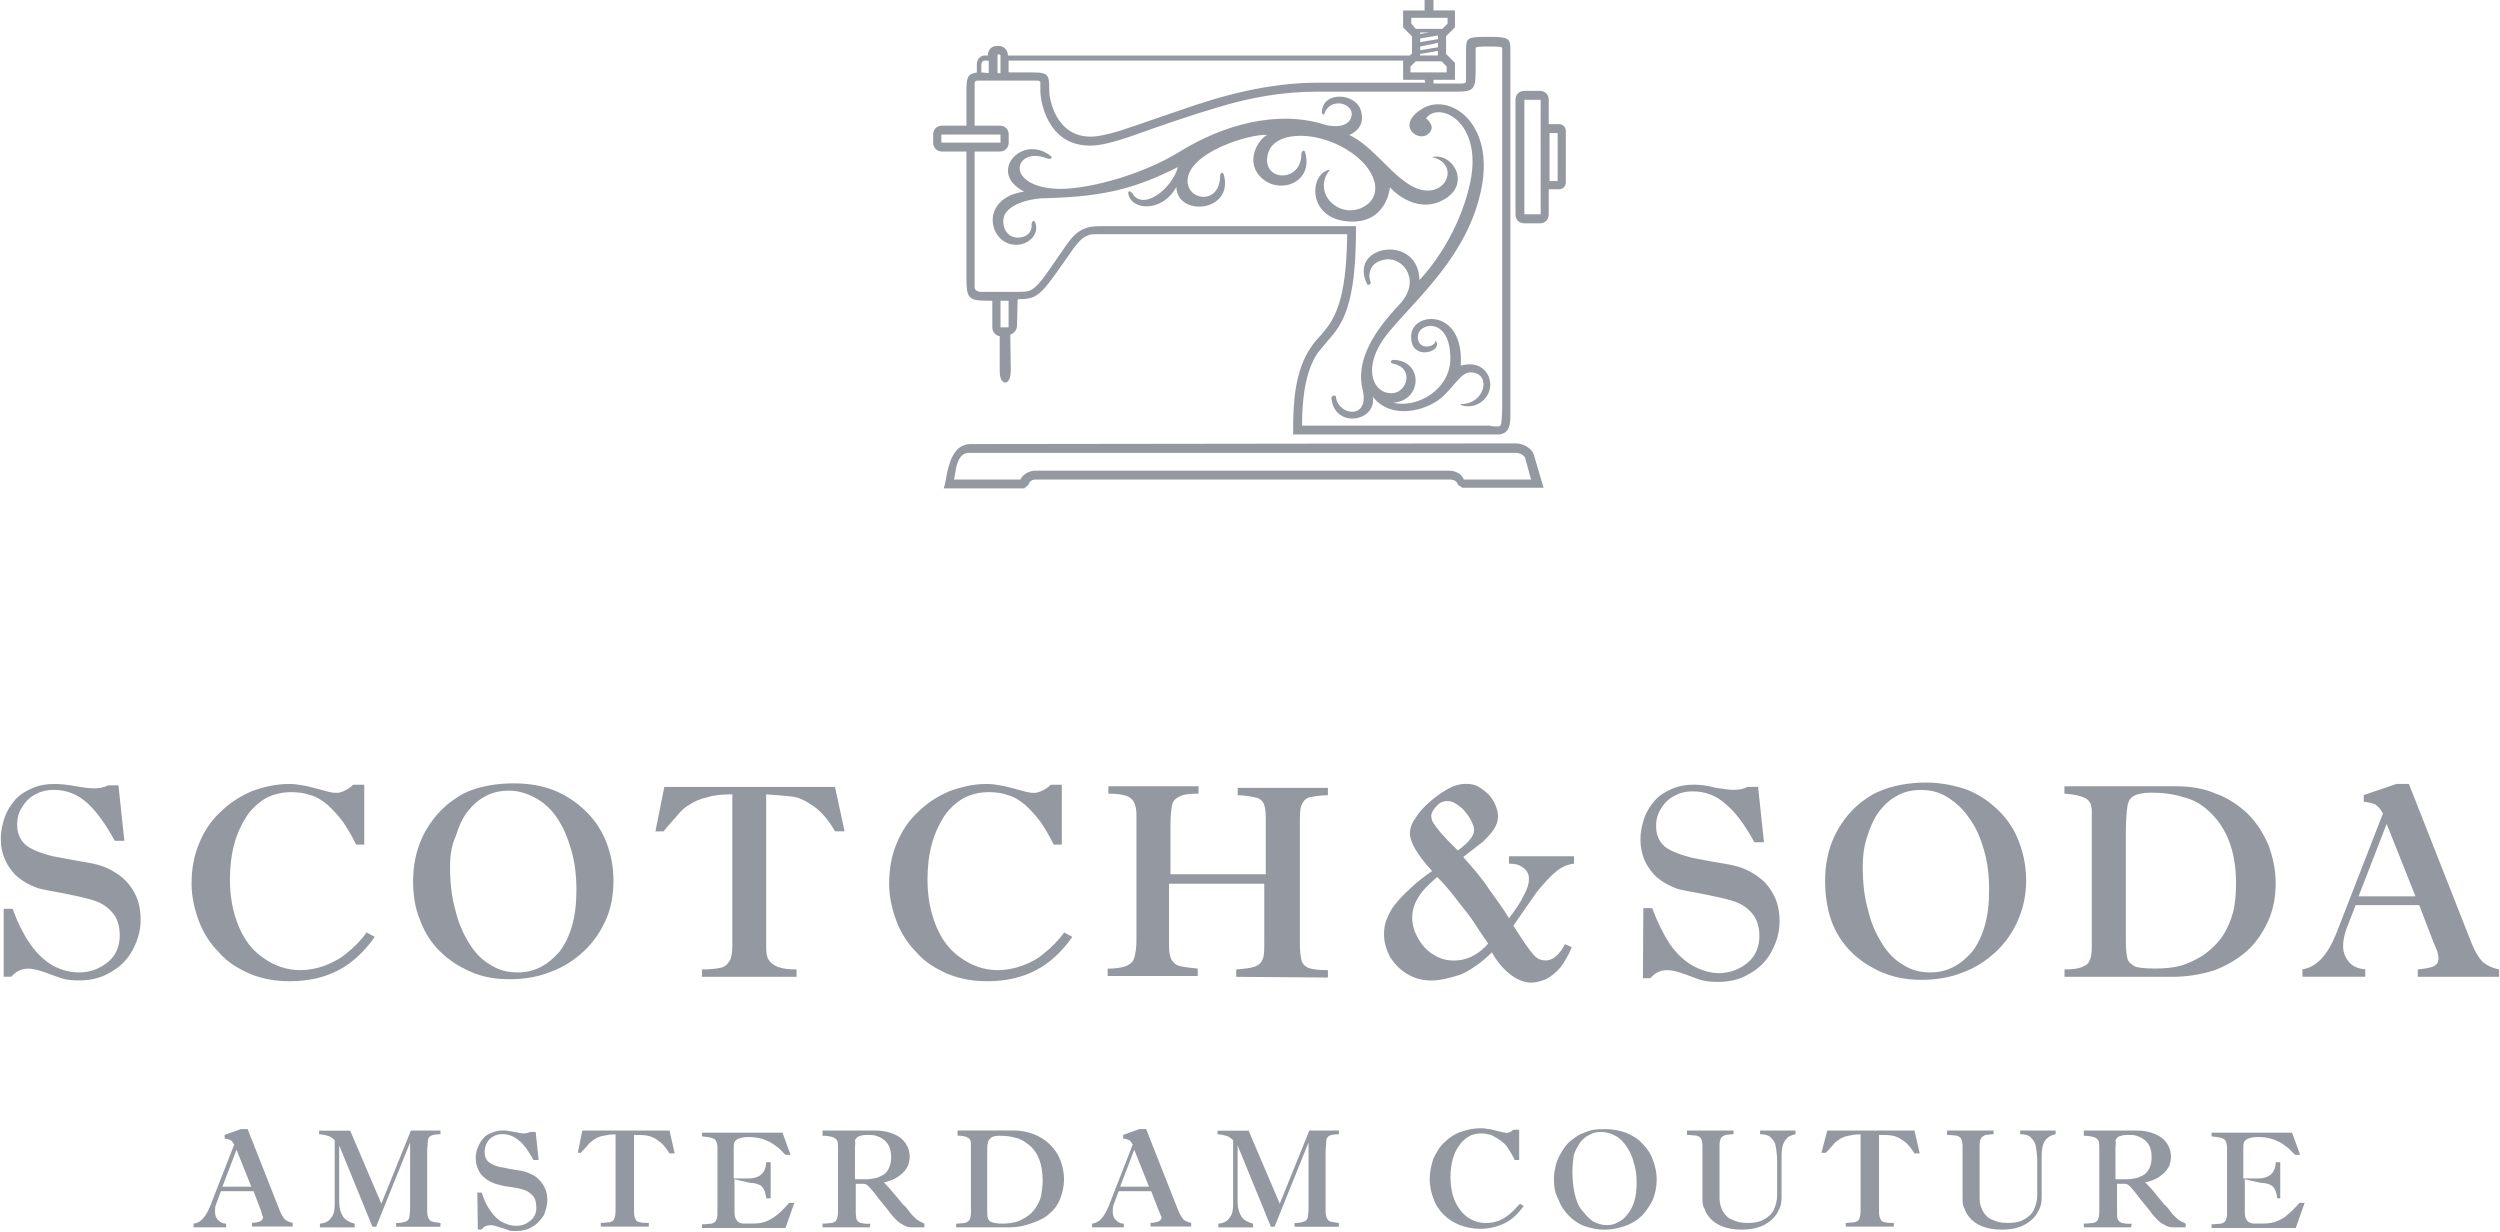 <?xml version="1.0" encoding="UTF-8"?>
<svg width="2503px" height="1233px" viewBox="0 0 2503 1233" version="1.1" xmlns="http://www.w3.org/2000/svg" xmlns:xlink="http://www.w3.org/1999/xlink">
    <!-- Generator: Sketch 48.1 (47250) - http://www.bohemiancoding.com/sketch -->
    <title>scotch-soda</title>
    <desc>Created with Sketch.</desc>
    <defs></defs>
    <g id="Page-1" stroke="none" stroke-width="1" fill="none" fill-rule="evenodd">
        <g id="scotch-soda" fill="#9498A0" fill-rule="nonzero">
            <path d="M261.2,1211.8 L253.8,1192.6 L221.2,1192.6 L216.8,1204.4 C215.3,1207.4 215.3,1210.3 215.3,1213.3 C215.3,1216.3 216,1219.2 218.3,1221.4 C220.5,1223.6 222.7,1225.1 226.4,1225.1 L226.4,1228.8 L193.8,1228.8 L193.8,1225.1 C201.2,1224.4 206.4,1217.7 210.8,1206.6 L234.5,1145.9 C233,1143.7 232.3,1142.2 230.8,1141.5 C229.3,1140.8 227.1,1140 224.9,1140 L224.9,1136.3 L241.2,1130.4 L247.9,1130.4 L279.7,1211 C281.2,1215.4 283.4,1218.4 284.9,1220.6 C286.4,1222.1 289.3,1223.6 293,1224.3 L293,1228 L252.3,1228 L252.3,1224.3 C256,1224.3 258.2,1223.6 260.4,1222.8 C261.9,1222.1 263.4,1220.6 263.4,1218.4 C262.6,1217.7 261.9,1214.7 261.2,1211.8 Z M222.7,1188.1 L251.6,1188.1 L236.8,1151.1 L222.7,1188.1 Z M381.8,1205.1 L411.4,1131.9 L441,1131.9 L441,1135.6 C436.6,1135.6 432.9,1136.3 431.4,1137.1 C429.2,1138.6 428.4,1140.1 428.4,1142.3 C428.4,1144.5 427.7,1148.2 427.7,1154.1 L427.7,1213.3 C427.7,1216.3 428.4,1218.5 429.2,1220 C429.9,1221.5 431.4,1223 432.9,1223 C434.4,1223.7 437.3,1223.7 441,1224.5 L441,1228.2 L396.6,1228.2 L396.6,1224.5 C401,1224.5 404,1223.8 406.2,1223 C408.4,1222.3 409.2,1220.8 409.9,1218.6 C409.9,1217.1 410.6,1214.2 410.6,1209.7 L410.6,1143.9 L376.6,1228.2 L372.9,1228.2 L339.6,1146.8 L339.6,1203 C339.6,1209.7 341.1,1214.1 343.3,1217.8 C345.5,1221.5 350,1223.7 355.1,1225.2 L355.1,1228.9 L320.3,1228.9 L320.3,1225.2 C325.5,1224.5 329.2,1223 331.4,1219.3 C334.4,1216.3 335.1,1211.2 335.1,1205.2 L335.1,1141.6 C332.9,1139.4 330.7,1137.9 328.4,1137.2 C325.4,1136.5 323.2,1135.7 319.5,1135.7 L319.5,1132 L350.6,1132 L381.8,1205.1 Z M477.9,1194 L482.3,1194 C484.5,1201.4 487.5,1207.3 491.2,1212.5 C494.9,1217.7 498.6,1221.4 503,1223.6 C507.4,1225.8 511.9,1227.3 516.3,1227.3 C522.2,1227.3 526.7,1225.8 531.1,1222.1 C535.5,1218.4 537,1214 537,1208.8 C537,1203.6 535.5,1199.2 533.3,1197 C530.3,1194 527.4,1191.8 523.7,1191.1 C520,1189.6 514.8,1188.9 508.9,1188.1 C503,1187.4 498.5,1185.9 495.6,1185.1 C491.9,1183.6 488.2,1182.1 485.2,1179.2 C482.2,1177 480,1174 478.5,1170.3 C477,1166.6 476.3,1163.6 476.3,1159.2 C476.3,1155.5 477,1151.8 478.5,1148.8 C480,1145.1 481.5,1142.1 483.7,1139.9 C485.9,1136.9 488.9,1135.5 492.6,1134 C496.3,1132.5 500,1131.8 503.7,1131.8 C506.7,1131.8 510.4,1132.5 514.8,1133.3 C519.2,1134 522.2,1134.8 524.4,1134.8 C526.6,1134.8 528.8,1134.1 531.1,1133.3 L536.3,1133.3 L539.3,1161.4 L534.1,1161.4 C529.7,1153.3 525.2,1146.6 520,1142.2 C514.8,1137.8 509.6,1135.5 503,1135.5 C500,1135.5 496.3,1136.2 494.1,1137.7 C491.1,1139.2 488.9,1141.4 487.4,1144.4 C485.9,1147.4 485.2,1150.3 485.2,1153.3 C485.2,1157.7 486.7,1161.4 489.6,1163.7 C492.6,1165.9 497,1168.1 503.7,1168.9 C509.6,1170.4 515.5,1171.1 520,1171.9 C525.2,1172.6 528.9,1174.1 531.8,1175.6 C537,1177.8 540.7,1181.5 543.6,1186 C546.6,1190.4 548,1195.6 548,1201.5 C548,1206.7 546.5,1211.9 544.3,1217 C541.3,1221.4 537.6,1225.9 533.2,1228.1 C528.8,1231.1 522.8,1232.5 516.9,1232.5 C513.9,1232.5 511,1232.5 509.5,1231.8 C508,1231.1 505.1,1230.3 500.6,1228.8 C496.2,1227.3 493.2,1226.6 491,1226.6 C487.3,1226.6 484.3,1228.1 482.1,1231 L478.4,1231 L477.9,1194 Z M583,1131.9 L670.3,1131.9 L675.5,1154.8 L670.3,1154.8 C666.6,1148.9 662.9,1144.4 659.2,1142.2 C655.5,1139.2 651.8,1137.8 648.1,1137 C644.4,1136.3 640,1136.3 634.8,1136.3 L634.8,1214 C634.8,1217 635.5,1219.2 636.3,1220.7 C637,1222.2 638.5,1223.7 640.7,1223.7 C642.9,1224.4 645.9,1224.4 649.6,1224.4 L649.6,1228.1 L601.5,1228.1 L601.5,1224.4 C605.2,1224.4 608.2,1223.7 610.4,1223.7 C612.6,1223 614.1,1222.2 614.8,1220.7 C615.5,1219.2 616.3,1216.3 616.3,1212.6 L616.3,1135.7 C611.1,1135.7 607.4,1136.4 603.7,1137.2 C600,1137.9 597,1139.4 594.8,1140.9 C592.6,1142.4 590.4,1143.9 588.9,1146.1 C587.4,1147.6 585.2,1150.5 581.5,1154.2 L578.5,1154.2 L583,1131.9 Z M735.4,1180.7 L735.4,1211 C735.4,1214 735.4,1216.9 736.1,1219.1 C736.8,1220.6 737.6,1222.1 739.1,1223.5 C740.6,1224.2 742.1,1225 744.3,1225 L753.9,1225 C759.1,1225 763.5,1224.3 767.2,1222.8 C770.9,1221.3 774.6,1219.1 778.3,1216.1 C782,1213.1 785.7,1209.4 790.1,1204.3 L795.3,1204.3 L786.4,1229.5 L702.8,1229.5 L702.8,1225.8 C706.5,1225.8 710.2,1225.1 712.4,1225.1 C714.6,1224.4 716.1,1223.6 716.8,1222.1 C717.5,1220.6 718.3,1218.4 718.3,1216.2 L718.3,1148.9 C718.3,1145.9 717.6,1143.7 716.8,1142.2 C716.1,1140.7 714.6,1140 712.4,1139.2 C710.2,1138.5 707.2,1138.5 702.8,1137.7 L702.8,1134 L783.4,1134 L791.5,1156.2 L786.3,1156.2 C783.3,1153.2 780.4,1149.5 776.7,1147.3 C773,1144.3 768.6,1142.1 764.1,1140.6 C759.7,1139.1 754.5,1138.4 749.3,1138.4 C744.9,1138.4 741.9,1139.1 739.7,1139.9 C737.5,1140.7 736,1142.1 735.3,1143.6 C734.6,1145.1 734.6,1147.3 734.6,1150.3 L734.6,1179.9 L748.7,1179.9 C760.5,1179.9 766.5,1174.7 767.2,1163.6 L771.6,1163.6 L771.6,1199.8 L767.2,1199.8 C766.5,1193.9 765,1190.2 762.8,1188 C760.6,1185.8 756.1,1184.3 751,1184.3 L735.4,1180.7 Z M870.8,1228.8 L823.5,1228.8 L823.5,1225.1 C827.9,1225.1 830.9,1224.4 833.1,1224.4 C835.3,1223.7 836.8,1222.9 837.5,1221.4 C838.2,1219.9 839,1217 839,1214 L839,1150.4 C839,1146.7 839,1143.7 838.3,1142.3 C837.6,1140.8 836.1,1139.3 833.9,1138.6 C831.7,1137.9 828.7,1137.1 823.5,1137.1 L823.5,1131.9 L877.5,1131.9 C884.2,1131.9 890.1,1133.4 895.3,1135.6 C900.5,1137.8 904.2,1140.8 907.1,1145.2 C909.3,1148.9 910.8,1153.3 910.8,1157.8 C910.8,1160.8 910.1,1163.7 909.3,1166.7 C907.8,1169.7 906.3,1171.9 904.1,1174.1 C901.9,1176.3 898.9,1178.5 896,1180 C893,1181.5 889.3,1183 884.9,1183.7 C887.9,1186.7 891.6,1191.1 896.7,1197 L903.4,1205.1 C903.4,1205.8 904.1,1205.8 904.9,1206.6 L907.1,1208.8 C909.3,1211.8 910.8,1213.2 912.3,1215.5 L916.7,1219.9 C918.2,1221.4 919.7,1222.1 921.1,1222.9 L925.5,1225.1 L925.5,1228.8 L912.9,1228.8 C909.9,1228.8 907,1228.1 904.8,1226.6 C901.8,1225.1 899.6,1223.6 897.4,1221.4 C895.2,1219.2 892.2,1216.2 889.3,1211.8 L879.7,1200 C875.3,1194.1 872.3,1190.4 870.1,1188.2 C867.9,1186 866.4,1185.2 864.2,1185.2 L856.8,1185.2 L856.8,1214.1 C856.8,1217.1 857.5,1219.3 857.5,1220.8 C858.2,1222.3 859.7,1223.8 861.9,1224.5 C863.4,1224.5 864.9,1225.2 867.1,1225.2 L871.5,1225.2 L870.8,1228.8 Z M856,1149.6 L856,1180.7 L867.1,1180.7 C870.8,1180.7 874.5,1180 878.2,1179.2 C881.9,1177.7 884.9,1176.2 886.3,1174.8 C890,1171.1 892.2,1165.9 892.2,1158.5 C892.2,1149.6 889.2,1143.7 883.3,1140 C881.1,1138.5 878.9,1137.8 876.6,1137 C874.4,1136.3 871.4,1136.3 867.7,1136.3 C864,1136.3 861.8,1137 859.6,1137.8 C858.1,1138.5 856.6,1140 855.9,1142.2 C856.7,1143.7 856,1145.9 856,1149.6 Z M1011.3,1228.8 L957.3,1228.8 L957.3,1225.1 C961,1225.1 964,1224.4 966.2,1224.4 C968.4,1223.7 969.2,1222.9 970.6,1221.4 C971.3,1219.9 972.1,1217.7 972.1,1214.7 L972.1,1145.9 C972.1,1142.2 971.4,1140 969.1,1139.2 C966.9,1137.7 963.2,1137 958.7,1137 L958.7,1131.8 L1014.9,1131.8 C1022.3,1131.8 1029,1133.3 1034.9,1135.5 C1040.8,1137.7 1046.7,1141.4 1051.2,1145.9 C1055.6,1150.3 1059.3,1155.5 1061.6,1161.4 C1063.8,1167.3 1065.3,1174 1065.3,1180.6 C1065.3,1187.3 1063.8,1193.9 1061.6,1199.8 C1059.4,1205.7 1055.7,1210.9 1051.2,1214.6 C1046.8,1219 1040.8,1222 1034.2,1224.2 C1026.1,1227.3 1018.7,1228.8 1011.3,1228.8 Z M988.4,1155.5 L988.4,1211 C988.4,1214.7 988.4,1217.7 989.1,1219.9 C989.8,1221.4 990.6,1222.9 992.8,1223.6 C995,1224.3 998,1225.1 1003.2,1225.1 C1008.4,1225.1 1012.8,1224.4 1016.5,1223.6 C1020.2,1222.9 1023.9,1220.6 1027.6,1218.4 C1032,1215.4 1035,1212.5 1037.2,1208.8 C1039.4,1205.1 1041.6,1201.4 1042.4,1197 C1043.1,1192.6 1043.9,1187.4 1043.9,1182.2 C1043.9,1165.9 1039.5,1153.3 1029.8,1146 C1026.1,1143 1021.7,1140.1 1017.2,1139.3 C1012.8,1137.8 1006.8,1137.1 1000.9,1137.1 C996.5,1137.1 993.5,1137.8 992,1139.3 C990.5,1140.8 989,1142.3 989,1144.5 C988.4,1145.9 988.4,1149.6 988.4,1155.5 Z M1160,1211.8 L1152.6,1192.6 L1120,1192.6 L1115.6,1204.4 C1114.1,1207.4 1114.1,1210.3 1114.1,1213.3 C1114.1,1216.3 1114.8,1219.2 1117.1,1221.4 C1119.3,1223.6 1121.5,1225.1 1125.2,1225.1 L1125.2,1228.8 L1093.4,1228.8 L1093.4,1225.1 C1100.8,1224.4 1106,1217.7 1110.4,1206.6 L1134.1,1145.9 C1132.6,1143.7 1131.9,1142.2 1130.4,1141.5 C1128.9,1140.8 1126.7,1140 1124.5,1140 L1124.5,1136.3 L1140.8,1130.4 L1147.5,1130.4 L1179.3,1211 C1180.8,1215.4 1183,1218.4 1184.5,1220.6 C1186,1222.1 1188.9,1223.6 1192.6,1224.3 L1192.6,1228 L1151.9,1228 L1151.9,1224.3 C1155.6,1224.3 1157.8,1223.6 1160,1222.8 C1161.5,1222.1 1163,1220.6 1163,1218.4 C1162.2,1217.7 1161.5,1214.7 1160,1211.8 Z M1121.5,1188.1 L1150.4,1188.1 L1135.6,1151.1 L1121.5,1188.1 Z M1281.3,1205.1 L1310.9,1131.9 L1340.5,1131.9 L1340.5,1135.6 C1336.1,1135.6 1332.4,1136.3 1330.9,1137.1 C1328.7,1138.6 1327.9,1140.1 1327.9,1142.3 C1327.9,1144.5 1327.2,1148.2 1327.2,1154.1 L1327.2,1213.3 C1327.2,1216.3 1327.9,1218.5 1328.7,1220 C1329.4,1221.5 1330.9,1223 1332.4,1223 C1333.9,1223.7 1336.8,1223.7 1340.5,1224.5 L1340.5,1228.2 L1296.1,1228.2 L1296.1,1224.5 C1300.5,1224.5 1303.5,1223.8 1305.7,1223 C1307.9,1222.3 1308.7,1220.8 1309.4,1218.6 C1309.4,1217.1 1310.1,1214.2 1310.1,1209.7 L1310.1,1143.9 L1276.1,1228.2 L1272.4,1228.2 L1239.1,1146.8 L1239.1,1203 C1239.1,1209.7 1240.6,1214.1 1242.8,1217.8 C1245,1221.5 1249.5,1223.7 1254.6,1225.2 L1254.6,1228.9 L1219.8,1228.9 L1219.8,1225.2 C1225,1224.5 1228.7,1223 1230.9,1219.3 C1233.9,1216.3 1234.6,1211.2 1234.6,1205.2 L1234.6,1141.6 C1232.4,1139.4 1230.2,1137.9 1227.9,1137.2 C1224.9,1136.5 1222.7,1135.7 1219,1135.7 L1219,1132 L1250.1,1132 L1281.3,1205.1 Z M1515.1,1131.1 L1521,1131.1 L1521,1161.4 L1516.6,1161.4 C1514.4,1157 1512.2,1153.3 1509.9,1149.6 C1507.7,1145.9 1504.7,1143.7 1501.8,1141.5 C1498.8,1139.3 1495.9,1137.8 1492.9,1136.3 C1489.9,1135.6 1486.2,1134.8 1483.3,1134.8 C1478.9,1134.8 1474.4,1135.5 1470.7,1137.8 C1467,1140 1463.3,1143 1461.1,1146.7 C1458.1,1150.4 1455.9,1155.6 1454.4,1160.8 C1452.9,1166.7 1452.2,1172.6 1452.2,1178.6 C1452.2,1187.5 1453.7,1195.6 1456.6,1202.3 C1459.6,1209 1464,1214.9 1469.2,1218.6 C1474.4,1222.3 1481,1224.5 1487.7,1224.5 C1492.1,1224.5 1495.8,1223.8 1500.3,1222.3 C1504,1220.8 1507.7,1218.6 1511.4,1215.6 C1515.1,1212.6 1518.1,1208.9 1521.8,1205.2 L1525.5,1207.4 C1520.3,1214.8 1514.4,1220.7 1507,1224.4 C1499.6,1228.1 1491.5,1230.3 1481.8,1230.3 C1474.4,1230.3 1467.7,1228.8 1461.8,1226.6 C1455.9,1224.4 1450,1220.7 1445.5,1216.2 C1441.1,1211.8 1437.4,1206.6 1435.1,1199.9 C1432.9,1194 1431.4,1187.3 1431.4,1180.7 C1431.4,1173.3 1432.9,1166.6 1435.1,1160 C1438.1,1154.1 1441,1148.2 1446.2,1143.7 C1450.6,1139.3 1455.8,1135.6 1462.5,1133.3 C1468.4,1131.1 1475.1,1129.6 1481.7,1129.6 C1483.9,1129.6 1486.9,1129.6 1489.1,1130.3 C1491.3,1130.3 1494.3,1131 1497.2,1131.8 C1500.2,1132.5 1502.4,1133.3 1503.1,1133.3 C1503.8,1133.3 1505.3,1134 1506.8,1134 C1509.9,1134.8 1512.9,1133.3 1515.1,1131.1 Z M1555.8,1180 C1555.8,1175.6 1556.5,1171.9 1557.3,1168.2 C1558,1164.5 1559.5,1160.8 1561,1157.8 C1562.5,1154.8 1564.7,1151.1 1566.9,1148.2 C1569.1,1145.3 1571.3,1143 1574.3,1140.8 C1577.3,1138.6 1580.2,1136.4 1583.9,1134.9 C1587.6,1133.4 1591.3,1131.9 1595,1131.2 C1598.7,1130.5 1603.1,1130.5 1607.6,1130.5 C1615,1130.5 1622.4,1132 1628.3,1134.2 C1635,1137.2 1640.1,1140.1 1644.6,1145.3 C1649,1149.7 1652.7,1154.9 1655,1161.6 C1657.2,1167.5 1658.7,1174.2 1658.7,1180.8 C1658.7,1188.2 1657.2,1194.9 1655,1200.8 C1652,1206.7 1648.3,1212.6 1643.9,1217.1 C1639.5,1221.5 1633.5,1225.2 1626.9,1227.5 C1620.2,1229.7 1613.6,1231.2 1606.2,1231.2 C1599.5,1231.2 1592.9,1229.7 1586.2,1227.5 C1580.3,1225.3 1575.1,1221.6 1570.7,1217.1 C1566.3,1212.7 1562.6,1207.5 1560.3,1200.8 C1556.5,1194 1555.8,1187.4 1555.8,1180 Z M1574.3,1172.6 C1574.3,1180.7 1575,1188.1 1576.5,1194.8 C1578,1201.5 1580.2,1207.4 1583.9,1211.8 C1587.6,1216.2 1590.6,1219.9 1595,1222.9 C1599.4,1225.1 1603.9,1226.6 1608.3,1226.6 C1612.7,1226.6 1616.4,1225.9 1620.1,1223.6 C1623.8,1222.1 1626.8,1219.2 1629.7,1215.5 C1632.7,1211.8 1634.9,1207.4 1636.4,1202.2 C1637.9,1197 1638.6,1191.1 1638.6,1184.4 C1638.6,1177 1637.9,1170.3 1635.6,1163.7 C1634.1,1157 1631.2,1151.9 1628.2,1147.4 C1625.2,1143 1621.5,1139.3 1617.1,1137 C1612.7,1134.8 1608.2,1133.3 1603,1133.3 C1598.6,1133.3 1594.9,1134 1591.2,1136.3 C1587.5,1137.8 1584.5,1140.7 1581.6,1144.4 C1579.4,1148.1 1577.2,1151.8 1575.7,1156.2 C1575,1161.5 1574.3,1167.4 1574.3,1172.6 Z M1704.5,1199.2 L1704.5,1147.4 C1704.5,1143.7 1703.8,1141.5 1703,1140 C1702.3,1138.5 1700.8,1137.8 1698.6,1137 C1696.4,1137 1693.4,1136.3 1689,1136.3 L1689,1131.9 L1735.6,1131.9 L1735.6,1135.6 C1731.9,1135.6 1728.9,1136.3 1727.5,1136.3 C1726,1137 1724.5,1137.8 1723.1,1139.3 C1722.4,1140.8 1721.6,1143 1721.6,1146 L1721.6,1200 C1721.6,1205.2 1723.1,1209.6 1725.3,1213.3 C1727.5,1217 1730.5,1220 1734.9,1221.4 C1739.3,1223.6 1743.8,1224.4 1749.7,1224.4 C1755.6,1224.4 1760.8,1223.7 1765.2,1221.4 C1769.6,1219.2 1773.3,1216.2 1775.6,1211.8 C1777.8,1207.4 1779.3,1202.2 1779.3,1196.3 L1779.3,1164.5 C1779.3,1157.1 1778.6,1151.9 1777.8,1147.5 C1777.1,1143.1 1774.8,1140.8 1772.6,1138.6 C1770.4,1136.4 1766.7,1135.6 1762.2,1135.6 L1762.2,1131.9 L1797.7,1131.9 L1797.7,1135.6 C1794,1136.3 1790.3,1137.8 1788.8,1140 C1786.6,1142.2 1785.1,1145.2 1784.4,1148.9 C1783.7,1152.6 1783.7,1157 1783.7,1163 L1783.7,1198.5 C1783.7,1203.7 1783,1208.1 1780.7,1211.8 C1779.2,1215.5 1776.3,1219.2 1772.6,1222.2 C1768.9,1225.2 1765.2,1227.4 1760,1228.9 C1755.6,1230.4 1749.6,1231.1 1743.7,1231.1 C1728.9,1231.1 1717.8,1226.7 1711.1,1218.5 C1708.9,1215.5 1707.4,1213.3 1706.7,1210.4 C1704.5,1207.3 1704.5,1203.6 1704.5,1199.2 Z M1829.5,1131.9 L1916.8,1131.9 L1922,1154.8 L1916.8,1154.8 C1913.1,1148.9 1909.4,1144.4 1905.7,1142.2 C1902,1139.2 1898.3,1137.8 1894.6,1137 C1890.9,1136.3 1886.5,1136.3 1881.3,1136.3 L1881.3,1214 C1881.3,1217 1882,1219.2 1882.8,1220.7 C1883.5,1222.2 1885,1223.7 1887.2,1223.7 C1889.4,1224.4 1892.4,1224.4 1896.1,1224.4 L1896.1,1228.1 L1848,1228.1 L1848,1224.4 C1851.7,1224.4 1854.7,1223.7 1856.9,1223.7 C1859.1,1223 1860.6,1222.2 1861.3,1220.7 C1862,1219.2 1862.8,1216.3 1862.8,1212.6 L1862.8,1135.7 C1857.6,1135.7 1853.9,1136.4 1850.2,1137.2 C1846.5,1137.9 1843.5,1139.4 1841.3,1140.9 C1839.1,1142.4 1836.9,1143.9 1835.4,1146.1 C1833.9,1147.6 1831.7,1150.5 1828,1154.2 L1823.6,1154.2 L1829.5,1131.9 Z M1964.9,1199.2 L1964.9,1147.4 C1964.9,1143.7 1964.2,1141.5 1963.4,1140 C1962.7,1138.5 1961.2,1137.8 1959,1137 C1956.8,1137 1953.8,1136.3 1949.4,1136.3 L1949.4,1131.9 L1996,1131.9 L1996,1135.6 C1992.3,1135.6 1989.3,1136.3 1987.9,1136.3 C1986.4,1137 1984.9,1137.8 1983.5,1139.3 C1982.8,1140.8 1982,1143 1982,1146 L1982,1200 C1982,1205.2 1983.5,1209.6 1985.7,1213.3 C1987.9,1217 1990.9,1220 1995.3,1221.4 C1999.7,1223.6 2004.2,1224.4 2010.1,1224.4 C2016,1224.4 2021.2,1223.7 2025.6,1221.4 C2030,1219.2 2033.7,1216.2 2036,1211.8 C2038.2,1207.4 2039.7,1202.2 2039.7,1196.3 L2039.7,1164.5 C2039.7,1157.1 2039,1151.9 2038.2,1147.5 C2037.4,1143.1 2035.2,1140.8 2033,1138.6 C2030.8,1136.4 2027.1,1135.6 2022.6,1135.6 L2022.6,1131.9 L2058.1,1131.9 L2058.1,1135.6 C2054.4,1136.3 2051.4,1137.8 2049.2,1140 C2047,1142.2 2045.5,1145.2 2044.8,1148.9 C2044.1,1152.6 2044.1,1157 2044.1,1163 L2044.1,1198.5 C2044.1,1203.7 2043.4,1208.1 2041.1,1211.8 C2039.6,1215.5 2036.7,1219.2 2033,1222.2 C2029.3,1225.2 2025.6,1227.4 2020.4,1228.9 C2016,1230.4 2010,1231.1 2004.1,1231.1 C1989.3,1231.1 1978.2,1226.7 1971.5,1218.5 C1969.3,1215.5 1967.8,1213.3 1967.1,1210.4 C1964.9,1207.3 1964.9,1203.6 1964.9,1199.2 Z M2133.6,1228.8 L2086.3,1228.8 L2086.3,1225.1 C2090.7,1225.1 2093.7,1224.4 2095.9,1224.4 C2098.1,1223.7 2099.6,1222.9 2100.3,1221.4 C2101,1219.9 2101.8,1217 2101.8,1214 L2101.8,1150.4 C2101.8,1146.7 2101.8,1143.7 2101.1,1142.3 C2100.4,1140.8 2098.9,1139.3 2096.7,1138.6 C2094.5,1137.9 2090.8,1137.1 2086.3,1137.1 L2086.3,1131.9 L2140.3,1131.9 C2147,1131.9 2152.9,1133.4 2158.1,1135.6 C2163.3,1137.8 2167,1140.8 2169.9,1145.2 C2172.1,1148.9 2173.6,1153.3 2173.6,1157.8 C2173.6,1160.8 2172.9,1163.7 2172.1,1166.7 C2170.6,1169.7 2169.1,1171.9 2166.9,1174.1 C2164.7,1176.3 2161.7,1178.5 2158.8,1180 C2155.9,1181.5 2152.1,1183 2147.7,1183.7 C2150.7,1186.7 2155.1,1191.1 2159.5,1197 L2166.2,1205.1 C2166.2,1205.8 2166.9,1205.8 2167.7,1206.6 L2169.9,1208.8 C2172.1,1211.8 2173.6,1213.2 2175.1,1215.5 L2179.5,1219.9 C2181,1221.4 2182.5,1222.1 2183.9,1222.9 L2188.3,1225.1 L2188.3,1228.8 L2175.7,1228.8 C2172.7,1228.8 2169.8,1228.1 2167.6,1226.6 C2164.6,1225.1 2162.4,1223.6 2160.2,1221.4 C2158,1219.2 2155,1216.2 2152.1,1211.8 L2142.5,1200 C2138.1,1194.1 2135.1,1190.4 2132.9,1188.2 C2130.7,1186 2129.2,1185.2 2127,1185.2 L2119.6,1185.2 L2119.6,1214.1 C2119.6,1217.1 2119.6,1219.3 2120.3,1220.8 C2121,1222.3 2122.5,1223.8 2124.7,1224.5 C2126.2,1224.5 2127.7,1225.2 2129.9,1225.2 L2134.3,1225.2 L2133.6,1228.8 Z M2118,1149.6 L2118,1180.7 L2129.1,1180.7 C2132.8,1180.7 2136.5,1180 2140.2,1179.2 C2143.9,1177.7 2146.9,1176.2 2148.3,1174.8 C2152,1171.1 2154.2,1165.9 2154.2,1158.5 C2154.2,1149.6 2151.2,1143.7 2145.3,1140 C2143.1,1138.5 2140.9,1137.8 2138.6,1137 C2136.4,1136.3 2133.4,1136.3 2129.7,1136.3 C2126,1136.3 2123.8,1137 2121.6,1137.8 C2120.1,1138.5 2118.6,1140 2117.9,1142.2 C2118.8,1143.7 2118,1145.9 2118,1149.6 Z M2247.5,1180.7 L2247.5,1211 C2247.5,1214 2247.5,1216.9 2248.2,1219.1 C2248.9,1220.6 2249.7,1222.1 2251.2,1223.5 C2252.7,1224.2 2254.2,1225 2256.4,1225 L2266,1225 C2271.2,1225 2275.6,1224.3 2279.3,1222.8 C2283,1221.3 2287.4,1219.1 2290.4,1216.1 C2294.1,1213.1 2297.8,1209.4 2302.2,1204.3 L2307.4,1204.3 L2298.5,1229.5 L2214.2,1229.5 L2214.2,1225.8 C2217.9,1225.8 2221.6,1225.1 2223.8,1225.1 C2226,1224.4 2227.5,1223.6 2228.2,1222.1 C2228.9,1220.6 2229.7,1218.4 2229.7,1216.2 L2229.7,1148.9 C2229.7,1145.9 2229,1143.7 2228.2,1142.2 C2227.5,1140.7 2226,1140 2223.8,1139.2 C2221.6,1138.5 2218.6,1138.5 2214.2,1137.7 L2214.2,1134 L2294.8,1134 L2302.9,1156.2 L2297.7,1156.2 C2294.7,1153.2 2291.8,1149.5 2288.1,1147.3 C2284.4,1144.3 2280,1142.1 2275.5,1140.6 C2271.1,1139.1 2265.9,1138.4 2260.7,1138.4 C2256.3,1138.4 2253.3,1139.1 2251.1,1139.9 C2248.9,1140.7 2247.4,1142.1 2246.7,1143.6 C2246,1145.1 2246,1147.3 2246,1150.3 L2246,1179.9 L2260.1,1179.9 C2271.9,1179.9 2277.9,1174.7 2278.6,1163.6 L2283,1163.6 L2283,1199.8 L2280,1199.8 C2279.3,1193.9 2277.8,1190.2 2275.6,1188 C2273.4,1185.8 2268.9,1184.3 2263.8,1184.3 L2247.5,1180.7 Z" id="Shape"></path>
            <path d="M2128.4,833.7 L2128.4,942.4 C2128.4,950.5 2129.1,955.7 2129.9,959.4 C2130.7,963.1 2133.6,965.3 2137.3,967.5 C2141,969 2147.7,969.7 2157.3,969.7 C2166.9,969.7 2175.8,969 2183.9,966.7 C2191.3,964.5 2198.7,960.8 2206.1,956.3 C2214.2,950.4 2220.9,943.7 2225.3,937.1 C2229.7,930.4 2233.4,922.3 2235.7,913.4 C2238,904.5 2238.7,894.9 2238.7,883.8 C2238.7,852 2229.1,827.6 2210.6,811.3 C2203.2,804.6 2195.1,800.2 2185.4,798 C2176.5,795 2165.4,793.6 2153.6,793.6 C2145.5,793.6 2138.8,795.1 2135.8,797.3 C2132.1,799.5 2130.6,803.2 2129.9,807.7 C2129.1,813.8 2128.4,821.9 2128.4,833.7 Z M2174.2,978 L2067,978 L2067,970.6 C2074.4,970.6 2080.3,969.9 2084,968.4 C2087.7,966.9 2090.7,965.4 2092.1,961.7 C2093.6,958.7 2094.3,954.3 2094.3,948.4 L2094.3,812.3 C2094.3,805.6 2092.1,801.2 2087.6,799 C2083.1,796.8 2076.5,795.3 2066.9,794.6 L2066.9,787.2 L2178.6,787.2 C2193.4,787.2 2206.7,789.4 2218.5,794.6 C2231.1,799 2241.4,806.4 2250.3,814.6 C2259.2,823.5 2265.8,833.8 2271,845.7 C2275.4,857.5 2278.4,870.1 2278.4,884.2 C2278.4,897.5 2276.2,910.1 2271,921.9 C2265.8,933 2259.2,943.4 2250.3,951.5 C2241.4,959.6 2230.3,966.3 2217,971.5 C2203.1,975.8 2189.8,978 2174.2,978 Z M1865,867.8 C1865,883.3 1866.5,898.1 1870.2,910.7 C1873.2,924 1878.3,935.1 1884.3,944.7 C1890.2,954.3 1897.6,961.7 1905.8,966.2 C1913.9,971.4 1922.8,973.6 1932.4,973.6 C1940.5,973.6 1947.9,972.1 1955.3,968.4 C1962.7,964.7 1968.6,959.5 1974.5,952.9 C1979.7,946.2 1984.1,937.4 1987.1,927 C1990.1,916.6 1991.5,904.8 1991.5,891.5 C1991.5,876.7 1990,863.4 1986.3,850.8 C1982.6,838.2 1978.2,827.9 1971.5,819 C1965.6,810.1 1958.2,803.5 1950,798.3 C1941.9,793.1 1933,790.9 1923.4,790.9 C1915.3,790.9 1907.1,792.4 1900.5,796.1 C1893.1,799.8 1887.2,805 1882,811.6 C1876.8,818.2 1873.1,826.4 1870.2,835.3 C1866.5,845.6 1865,855.9 1865,867.8 Z M1827.3,881.8 C1827.3,873.7 1828,866.3 1829.5,858.9 C1831,851.5 1833.2,844.8 1836.2,838.2 C1839.2,831.5 1842.9,825.6 1847.3,819.7 C1851.7,813.8 1856.9,808.6 1862.1,804.2 C1868,799.8 1873.9,795.3 1881.3,792.4 C1888,789.4 1895.4,787.2 1903.5,785.7 C1911.6,784.2 1919.8,783.5 1928.7,783.5 C1943.5,783.5 1957.6,786.5 1970.1,790.9 C1982.7,796.1 1993,803.5 2001.9,812.4 C2010.8,821.3 2017.4,831.6 2021.9,844.2 C2026.3,856 2028.6,868.6 2028.6,881.9 C2028.6,896 2025.6,909.3 2020.5,921.1 C2015.4,932.9 2007.9,944 1998.3,952.9 C1988.7,961.8 1977.6,969.2 1965,973.6 C1952.4,978.8 1938.4,981 1923.6,981 C1909.5,981 1897,978.8 1884.4,973.6 C1872.6,968.4 1862.2,961.8 1853.3,952.9 C1844.4,944 1837.8,933.7 1833.3,921.1 C1829.5,909.9 1827.3,896.6 1827.3,881.8 Z M1645.3,909.2 L1654.2,909.2 C1659.4,923.3 1665.3,935.1 1672,945.4 C1678.7,955 1686.8,962.4 1694.9,966.9 C1703,971.3 1711.9,974.3 1720.8,974.3 C1731.9,974.3 1741.5,970.6 1749.7,963.9 C1757.8,957.2 1761.5,947.6 1761.5,937.3 C1761.5,926.9 1758.5,918.8 1753.4,913.6 C1748.2,907.7 1741.6,904 1734.2,901.8 C1726.8,899.6 1717.2,897.4 1705.3,895.1 C1693.4,892.8 1684.6,891.4 1679.4,889.9 C1671.3,886.9 1664.6,883.2 1659.4,878.8 C1654.2,874.4 1649.8,868.4 1646.8,861.8 C1643.8,855.2 1642.4,847.7 1642.4,840.3 C1642.4,832.9 1643.9,826.2 1646.1,819.6 C1648.3,812.9 1652,807 1656.5,801.8 C1660.9,796.6 1666.9,792.9 1673.5,790 C1680.2,787 1687.6,785.6 1695.7,785.6 C1701.6,785.6 1709,786.3 1717.2,788.6 C1726.1,790.1 1732,790.8 1735.7,790.8 C1740.9,790.8 1745.3,790.1 1749.8,787.8 L1760.2,787.8 L1766.1,843.3 L1756.5,843.3 C1747.6,827 1738.7,814.4 1728.4,805.6 C1718.8,796.7 1707.7,792.3 1694.4,792.3 C1687.7,792.3 1681.8,793.8 1676.6,796.7 C1670.7,799.7 1666.2,804.1 1663.3,809.3 C1659.6,814.5 1658.1,820.4 1658.1,827.1 C1658.1,836 1661.1,842.6 1667,847.8 C1672.9,852.2 1682.5,855.9 1694.4,858.9 C1706.2,861.1 1717.3,863.3 1727,864.8 C1736.6,866.3 1744,868.5 1749.9,871.5 C1760.3,876.7 1768.4,883.3 1773.6,892.2 C1779.5,901.1 1781.7,911.4 1781.7,922.5 C1781.7,933.6 1778.7,943.2 1773.6,952.8 C1768.4,962.4 1761,969.8 1751.4,975 C1741.8,980.9 1731.4,983.1 1719.6,983.1 C1712.9,983.1 1707.8,982.4 1704.8,981.6 C1701.1,980.9 1695.9,978.6 1687.8,975.7 C1679.7,972.7 1673.7,971.3 1669.3,971.3 C1661.9,971.3 1656.7,974.3 1652.3,979.4 L1644.9,979.4 L1645.3,909.2 Z M1490,944.7 C1487.8,941.7 1484.8,937.3 1480.4,930.6 C1476,923.9 1472.3,918 1468.6,913.6 C1464.9,909.2 1460.5,903.2 1455.3,896.6 C1450.1,890 1444.9,884 1439,878.1 C1430.1,885.5 1423.5,892.2 1419.8,898.8 C1416.1,904.7 1413.9,911.4 1413.9,918.8 C1413.9,926.2 1416.1,932.9 1419.8,939.5 C1423.5,946.1 1428.7,952.1 1435.3,955.8 C1442,960.2 1448.6,961.7 1456,961.7 C1468.5,961.7 1480.3,955.8 1490,944.7 Z M1459.6,851.5 C1470.7,843.4 1475.9,836.7 1475.9,830.8 C1475.9,827.8 1474.4,824.1 1471.5,819 C1468.5,814.6 1465.6,810.1 1461.1,807.2 C1456.7,803.5 1453,802 1449.3,802 C1444.9,802 1441.2,803.5 1438.2,807.2 C1435.2,810.2 1433,813.9 1433,816.8 C1433,819 1433.7,822 1435.2,824.2 C1436.7,826.4 1438.9,829.4 1441.9,833.1 C1444.9,836.1 1447.8,839.8 1450,842 L1459.6,851.5 Z M1433,981.7 C1424.1,981.7 1416,979.5 1408.6,975 C1401.2,970.6 1396,964.6 1391.6,958 C1387.9,950.6 1385.7,943.2 1385.7,935.8 C1385.7,929.9 1386.4,924.7 1388.7,919.5 C1390.9,914.3 1393.1,909.9 1396.8,905.4 C1400.5,901 1404.9,895.8 1410.9,890.6 C1418.3,883.2 1426.4,877.3 1433.8,872.1 C1419,855.8 1411.6,843.2 1411.6,834.4 C1411.6,830 1413.1,824.8 1416.8,819.6 C1420.5,813.7 1424.9,808.5 1430.9,803.3 C1436.9,798.1 1442.7,793.7 1449.4,790 C1456.1,786.3 1462,784.8 1467.2,784.8 C1472.4,784.8 1476.8,785.5 1480.5,787.8 C1484.2,790 1487.9,793 1490.9,795.9 C1493.9,799.6 1496.1,802.6 1497.6,807 C1499.1,810.7 1499.8,814.4 1499.8,817.4 C1499.8,821.8 1498.3,826.3 1495.4,830.7 C1492.4,835.1 1488.7,838.8 1485,842.5 C1481.3,845.5 1474.6,850.6 1465,858 C1475.4,869.8 1485,880.9 1491.6,891.3 C1499,901.7 1505.7,910.5 1510.8,919.4 C1517.5,910.5 1522.6,903.1 1525.6,896.5 C1529.3,889.8 1530.8,884.7 1530.8,880.2 C1530.8,875.8 1529.3,872.1 1525.6,869.1 C1521.9,866.1 1517.5,864.7 1510.8,864.7 L1510.8,857.3 L1575.9,857.3 L1575.9,864.7 C1569.2,865.4 1562.6,868.4 1556.7,873.6 C1550.8,878.8 1544.9,885.4 1538.9,892.8 C1533,900.9 1525.6,912 1515.2,926.8 L1523.3,939.4 C1529.2,948.3 1533.7,954.2 1536.6,957.2 C1539.6,960.2 1543.3,961.6 1547.7,961.6 C1554.4,961.6 1561,956.4 1566.9,945.3 L1573.6,948.3 C1570.6,956.4 1566.2,963.1 1562.5,968.3 C1558.1,973.5 1553.6,977.2 1548.4,980.1 C1543.2,982.3 1538,983.8 1532.9,983.8 C1526.2,983.8 1518.8,980.8 1512.2,975.7 C1505.5,970.5 1498.9,963.1 1493.7,953.5 C1484.1,963.1 1473.7,970.5 1462.6,975.7 C1453,978.7 1442.6,981.7 1433,981.7 Z M2436.9,944.7 L2422.1,906.2 L2358.5,906.2 L2349.6,929.1 C2347.4,935 2345.9,940.9 2345.9,947.6 C2345.9,953.5 2348.1,958.7 2351.8,963.1 C2355.5,967.5 2360.7,969.8 2368.1,970.5 L2368.1,977.9 L2305.2,977.9 L2305.2,970.5 C2319.3,968.3 2330.4,956.4 2339.2,934.3 L2385.8,814.5 C2383.6,810.1 2380.6,807.1 2378.4,805.6 C2375.4,804.1 2371.7,803.4 2366.6,802.6 L2366.6,796 L2399.2,784.9 L2411.8,784.9 L2474.7,944.7 C2478.4,953.6 2482.1,959.5 2485.8,963.2 C2489.5,966.2 2494.7,969.1 2502.1,970.6 L2502.1,978 L2420.7,978 L2420.7,970.6 C2427.4,969.9 2432.5,969.1 2436.2,967.6 C2439.9,966.1 2441.4,963.2 2441.4,959.5 C2441.3,955.1 2439.8,950.6 2436.9,944.7 Z M2361.4,897.4 L2418.4,897.4 L2389.5,824.9 L2361.4,897.4 Z M3.7,909.9 L12.6,909.9 C17.8,924 23.7,935.8 30.4,945.4 C37.1,955 45.2,962.4 53.3,966.9 C61.4,971.3 70.3,973.6 79.2,973.6 C90.3,973.6 99.9,969.9 108.1,963.2 C116.3,956.5 119.9,946.9 119.9,936.6 C119.9,926.3 116.9,918.1 111.8,912.9 C106.6,907 100,903.3 92.6,901.1 C85.2,898.9 75.6,896.7 63.7,894.4 C51.9,892.2 43,890.7 37.8,889.2 C29.7,886.2 23,882.5 17.8,878.1 C12.6,873.7 8.2,867.7 5.2,861.1 C2.2,854.4 0.8,847.8 0.8,839.6 C0.8,832.2 2.3,825.5 4.5,818.9 C6.7,812.3 10.4,806.3 14.9,801.1 C19.3,795.9 25.3,792.2 31.9,789.3 C38.6,786.3 46,784.9 54.1,784.9 C60,784.9 67.4,785.6 75.6,787.1 C83.7,788.6 90.4,789.3 94.1,789.3 C99.3,789.3 103.7,788.6 108.2,786.3 L118.6,786.3 L124.5,841.8 L114.9,841.8 C106,825.5 97.1,812.9 87.5,804.1 C77.9,795.3 66.8,790.8 53.5,790.8 C46.8,790.8 40.9,792.3 35.7,795.2 C29.8,798.2 25.3,802.6 22.4,807.8 C18.7,813 17.2,818.9 17.2,825.6 C17.2,834.5 20.2,841.1 26.1,846.3 C32,850.7 40.9,854.4 53.5,857.4 C65.3,859.6 76.4,861.8 86.1,863.3 C95.7,864.8 103.1,867 109,870 C119.4,875.2 127.5,881.8 132.7,890.7 C138.6,899.6 140.8,909.9 140.8,921 C140.8,932.1 137.8,941.7 132.7,951.3 C127.5,960.9 120.1,968.3 110.5,973.5 C100.9,979.4 90.5,981.6 78.7,981.6 C72,981.6 66.9,980.9 63.9,980.1 C60.9,979.4 55,977.1 46.9,974.2 C38.8,971.2 32.8,969.8 28.4,969.8 C21,969.8 15.8,972.8 11.4,977.9 L3.7,977.9 L3.7,909.9 Z M353.6,785.7 L364.7,785.7 L364.7,845.6 L356.6,845.6 C352.2,836.7 347.7,829.3 343.3,822.7 C338.1,816 332.9,810.1 327.8,805.7 C322.6,801.3 316.7,797.6 310.8,796.1 C304.9,793.9 298.2,793.1 291.6,793.1 C282,793.1 273.8,795.3 266.4,799 C259,803.4 252.3,809.4 247.2,816.8 C242,824.9 237.6,833.8 234.6,844.9 C231.6,856 230.2,867.8 230.2,880.4 C230.2,898.2 233.2,913.7 239.1,927.7 C245,941.8 253.2,952.1 264.3,959.5 C274.7,966.9 287.2,971.3 300.5,971.3 C308.6,971.3 316.8,969.8 324.9,966.9 C332.3,963.9 340.4,960.2 347.1,954.3 C354.5,948.4 361.2,941.7 367.1,933.6 L375.2,938 C364.8,952.8 353,963.9 339,971.3 C325,978.7 308.7,982.4 290.2,982.4 C276.1,982.4 262.8,980.2 250.3,975 C238.5,969.8 227.4,963.2 219.2,953.5 C210.3,944.6 203.7,934.3 199.2,922.4 C194.8,910.6 191.8,898 191.8,884.7 C191.8,870.6 194,857.3 199.2,844.8 C204.4,832.2 211,821.9 220.7,813 C229.6,804.1 239.9,797.5 251.8,792.3 C263.6,787.9 276.2,784.9 289.5,784.9 C294.7,784.9 299.1,785.6 303.6,786.4 C308,787.1 313.2,788.6 319.1,790.1 C325,791.6 329.5,793.1 330.9,793.1 C333.1,793.8 335.3,793.8 338.3,793.8 C343.3,793 349.2,790.1 353.6,785.7 Z M413.6,882.6 C413.6,874.5 414.3,867.1 415.8,859.7 C417.3,852.3 419.5,845.6 422.5,839 C425.5,832.3 429.2,826.4 433.6,820.5 C438,814.6 443.2,809.4 448.4,805 C454.3,800.6 460.2,796.1 466.9,793.2 C473.6,790.2 481,788 489.1,786.5 C497.2,785 505.4,784.3 514.3,784.3 C529.1,784.3 543.2,786.5 555.7,791.7 C568.2,796.9 578.6,804.3 587.5,813.2 C596.4,822.1 603,832.4 607.5,844.3 C611.9,856.1 614.2,868.7 614.2,881.3 C614.2,895.4 612,908.7 606.8,920.5 C601.6,932.3 594.2,943.4 584.6,952.3 C575,961.2 563.9,968.6 551.3,973 C538.7,978.2 524.7,980.4 509.9,980.4 C495.8,980.4 483.3,978.2 471.4,973 C459.6,967.8 449.2,961.2 440.3,952.3 C431.4,943.4 424.8,933.1 420.3,920.5 C415.8,909.9 413.6,896.6 413.6,882.6 Z M450.6,867.8 C450.6,883.3 452.1,898.1 455.8,910.7 C458.8,924 463.9,935.1 469.9,944.7 C475.8,954.3 483.2,961.7 491.4,966.2 C499.5,971.4 508.4,973.6 518,973.6 C526.1,973.6 533.5,972.1 540.9,968.4 C548.3,964.7 554.2,959.5 560.1,952.9 C565.3,946.2 569.7,937.4 572.7,927 C575.7,916.6 577.1,904.8 577.1,891.5 C577.1,876.7 575.6,863.4 571.9,850.8 C568.2,838.2 563.8,827.9 557.8,819 C551.9,810.1 544.5,803.5 536.3,799 C528.2,794.6 519.3,791.6 509.7,791.6 C501.6,791.6 493.4,793.1 486.8,796.8 C479.4,800.5 473.5,805.7 468.3,812.3 C463.1,819 459.4,827.1 456.5,836.7 C452,846.3 450.6,856.7 450.6,867.8 Z M665.1,787.9 L836,787.9 L845.6,832.3 L836,832.3 C829.3,820.5 821.9,812.3 814.5,807.1 C807.1,801.9 799.7,798.2 793,797.5 C786.3,796.8 777.5,796 767.1,795.3 L767.1,948.4 C767.1,954.3 767.8,958.8 770.1,961.7 C772.3,964.7 775.3,966.9 779.7,968.4 C784.1,969.9 790.1,970.6 797.5,970.6 L797.5,978 L702.8,978 L702.8,970.6 C710.9,970.6 716.9,969.9 720.6,969.1 C725,968.4 728,966.1 730.2,962.4 C732.4,958.7 733.2,954.3 733.2,946.9 L733.2,795.3 C723.6,795.3 714.7,796 708,798.3 C700.6,799.8 694.7,802.7 690.2,805.7 C685,808.7 681.3,812.4 678.4,816.1 C675.4,819.8 670.3,825 664.3,832.4 L656.2,832.4 L665.1,787.9 Z M1052,785.7 L1063.1,785.7 L1063.1,845.6 L1055,845.6 C1050.6,836.7 1046.1,829.3 1041.7,822.7 C1036.5,816 1031.3,810.1 1026.2,805.7 C1021,801.3 1015.1,797.6 1009.2,796.1 C1003.3,793.9 996.6,793.1 990,793.1 C980.4,793.1 972.2,795.3 964.8,799 C957.4,803.4 950.7,809.4 945.6,816.8 C940.4,824.9 936,833.8 933,844.9 C930,856 928.6,867.8 928.6,880.4 C928.6,898.2 931.6,913.7 937.5,927.7 C943.4,941.8 951.6,952.1 962.7,959.5 C973.1,966.9 985.6,971.3 998.9,971.3 C1007,971.3 1015.2,969.8 1023.3,966.9 C1031.4,963.9 1038.8,960.2 1045.5,954.3 C1052.9,948.4 1059.6,941.7 1065.5,933.6 L1073.6,938 C1063.2,952.8 1051.4,963.9 1037.4,971.3 C1023.3,978.7 1007.1,982.4 988.6,982.4 C974.5,982.4 961.2,980.2 948.7,975 C936.9,969.8 925.8,963.2 917.6,953.5 C908.7,944.6 902.1,934.3 897.6,922.4 C893.2,910.6 890.2,898 890.2,884.7 C890.2,870.6 892.4,857.3 897.6,844.8 C902.8,832.2 909.4,821.9 919.1,813 C928,804.1 938.3,797.5 950.2,792.3 C962,787.9 974.6,784.9 987.9,784.9 C993.1,784.9 997.5,785.6 1002,786.4 C1006.4,787.1 1011.6,788.6 1017.5,790.1 C1023.4,791.6 1027.9,793.1 1029.3,793.1 C1031.5,793.8 1033.7,793.8 1036.7,793.8 C1041.6,793 1047.6,790.1 1052,785.7 Z M1237.7,978 L1237.7,970.6 C1246.6,969.9 1253.2,969.1 1256.9,967.6 C1260.6,966.1 1262.8,963.9 1264.3,960.2 C1265.8,956.5 1265.8,951.3 1265.8,943.2 L1265.8,884.8 L1170.4,884.8 L1170.4,940.3 C1170.4,947 1170.4,952.1 1171.1,955.1 C1171.8,958.8 1172.6,961 1174.8,963.2 C1176.3,965.4 1179.2,966.9 1182.9,967.6 C1186.6,968.3 1191.8,969.1 1199.2,969.8 L1199.2,977.2 L1109,977.2 L1109,969.8 C1115.7,969.8 1120.1,969.1 1123.8,968.3 C1127.5,967.6 1129.7,966.1 1131.9,964.6 C1134.1,963.1 1135.6,960.2 1136.3,956.5 C1137,952.8 1137.8,948.4 1137.8,942.4 L1137.8,816 C1137.8,807.1 1135.6,801.9 1131.9,799 C1128.2,796 1120.1,794.6 1109.7,794.6 L1109.7,787.2 L1200,787.2 L1200,794.6 C1191.1,794.6 1184.5,795.3 1180.8,797.6 C1177.1,799.1 1174.1,802 1173.4,806.5 C1172.7,810.2 1171.9,816.9 1171.9,825.7 L1171.9,875.3 L1267.3,875.3 L1267.3,819.1 C1267.3,812.4 1266.6,807.3 1265.1,804.3 C1263.6,801.3 1260.7,799.1 1257,798.4 C1253.3,797.7 1247.4,796.2 1239.2,796.2 L1239.2,788.8 L1329.5,788.8 L1329.5,796.2 C1320.6,796.2 1314,797.7 1310.3,798.4 C1306.6,799.9 1304.4,802.8 1302.9,806.5 C1301.4,810.2 1301.4,816.9 1301.4,826.5 L1301.4,944 C1301.4,951.4 1302.1,956.6 1302.9,961 C1303.6,964.7 1306.6,967.7 1310.3,969.1 C1314,970.6 1320.7,971.3 1329.5,971.3 L1329.5,978.7 L1237.7,978 Z" id="Shape"></path>
            <path d="M1517.3,443.9 C1524.7,443.9 1533.6,448.3 1535.8,455.7 L1545.4,488.3 L1464,488.3 L1459.6,485.3 C1458.9,481.6 1455.2,480.1 1451.5,480.1 L1037.2,480.1 C1033.5,480.1 1030.5,481.6 1029.8,485.3 L1025.4,489 L944.8,489 C946.3,484.6 947,480.1 947.8,475.7 C948.5,471.3 950,466.1 951.5,461.6 C955.2,452.7 960.4,444.6 972.2,444.6 L1517.3,443.9 Z M958.8,463.1 C956.6,469 956.6,474.9 955.1,480.1 L1021.7,480.1 C1023.9,474.9 1030.6,471.2 1036.5,471.2 L1450.8,471.2 C1456.7,471.2 1463.4,474.2 1465.6,480.1 L1532.9,480.1 L1527,458.6 C1526.3,456.4 1522.6,453.4 1517.4,453.4 L971.4,453.4 C964.7,452.7 961,457.2 958.8,463.1 Z M1526.2,214.5 L1542.5,214.5 L1542.5,99.9 L1526.2,99.9 L1526.2,214.5 Z M1561,124.3 C1564.7,124.3 1567.7,127.3 1567.7,131 L1567.7,182.8 C1567.7,186.5 1564.7,189.5 1561,189.5 L1550.6,189.5 L1550.6,214.7 C1550.6,219.9 1546.9,223.6 1541.7,223.6 L1526.2,223.6 C1521,223.6 1517.3,219.9 1517.3,214.7 L1517.3,99.9 C1517.3,94.7 1521,91 1526.2,91 L1541.7,91 C1546.9,91 1550.6,94.7 1550.6,99.9 L1550.6,124.3 L1561,124.3 Z M1559.5,180.5 L1559.5,133.2 L1551.4,133.2 L1551.4,181.3 L1559.5,181.3 L1559.5,180.5 Z M1177.8,187.2 C1163,213.8 1131.9,210.1 1129.7,193.9 C1129,190.9 1131.9,190.9 1133.4,193.2 C1144.5,212.4 1174.1,188 1179.3,167.3 C1139.4,187.3 1108.3,196.9 1047.6,198.4 C1035,198.4 1015,202.1 1006.9,213.2 C1001.7,221.3 1005.4,233.9 1013.6,236.9 C1021.7,239.9 1033.6,236.2 1032.8,225.1 C1032.8,222.1 1035,219.2 1036.5,222.9 C1040.9,234.7 1029.8,245.1 1017.3,245.1 C989.9,245.1 979.6,198.5 1025.4,191.8 C988.4,173.3 1022.4,134.1 1051.3,155.6 C1054.3,157.8 1052.8,160 1048.3,158.6 C1016.5,146 1004.7,185.2 1055.7,188.9 C1082.3,191.1 1140.8,177.1 1182.2,151.2 C1224.4,125.3 1278.4,109.8 1325.7,124.6 C1332.4,126.8 1350.1,129 1353.1,116.5 C1356.1,103.2 1331.6,96.5 1325.7,114.3 C1325.7,114.3 1323.5,115.8 1323.5,112.1 C1324.2,90.6 1358.3,92.9 1362.7,111.4 C1367.9,129.2 1350.9,135.1 1350.9,135.1 C1372.4,145.5 1387.9,168.4 1406.4,181.7 C1443.4,209.8 1466.3,164.7 1433.8,157.3 C1454.5,152.1 1473.7,184.7 1444.9,200.2 C1416.1,215.7 1391.6,187.6 1391.6,187.6 C1391.6,187.6 1388.6,225.3 1348.7,221.6 C1308,217.9 1311,172.8 1331.7,169.8 C1313.2,192 1339.1,218.6 1362.8,208.3 C1386.5,197.9 1379.8,168.4 1347.3,149.1 C1314.8,129.8 1272.6,131.3 1268.9,156.5 C1264.5,181.7 1302.9,183.1 1302.9,154.3 C1302.9,152.1 1305.1,149.1 1306.6,152.1 C1315.5,182.4 1282.2,195 1263.7,178.7 C1245.2,162.4 1260,138.8 1268.9,135.1 C1251.9,133.6 1187.5,152.9 1189,182.4 C1190.5,201.6 1221.6,204.6 1221.6,175.7 C1221.6,172.7 1224.6,172 1225.3,175 C1235.5,212.3 1178.5,217.5 1177.8,187.2 Z M1337.6,398 C1340.6,416.5 1371.6,420.2 1364.2,389.9 C1356.8,359.6 1377.5,330 1400.4,305.6 C1424.1,281.2 1404.8,257.5 1387.8,259.7 C1370.8,261.9 1369.3,275.2 1372.3,282.6 C1373,284.8 1369.3,286.3 1368.6,284.1 C1349.4,244.9 1420.4,233.8 1421.1,280.4 C1421.1,280.4 1459.6,241.9 1472.1,182 C1484.6,122.1 1441,100.6 1427.7,118.4 C1427.7,118.4 1439.5,127.3 1429.2,134.7 C1418.8,142.1 1397.4,125.1 1424,108.8 C1450.6,92.5 1496.5,122.1 1483.2,188.7 C1469.9,255.3 1419.6,297.4 1390.7,332.2 C1361.8,367 1374.4,395.1 1394.4,393.6 C1408.5,392.9 1416.6,368.4 1394.4,364 C1391.4,363.3 1392.2,360.3 1395.1,360.3 C1425.4,361 1424,401 1395.1,403.2 C1418,409.1 1452.1,390.6 1452.1,358.8 C1452.1,316.6 1419.5,322.6 1419.5,337.3 C1419.5,351.4 1437.3,347.7 1437.3,341 C1437.3,341 1438.8,342.5 1438.8,344.7 C1438.8,354.3 1411.4,359.5 1412.9,335.8 C1413.6,312.1 1466.2,307.7 1462.5,366.1 C1488.4,358.7 1498.7,383.9 1487.7,397.9 C1476.6,412 1459.6,405.3 1462.5,404.6 C1487.7,404.6 1493.6,372.8 1472.1,372.8 C1462.5,372.8 1455.8,387.6 1442.5,398.7 C1426.2,412 1392.2,420.2 1374.4,397.2 C1378.8,422.4 1335.2,429.8 1333,397.9 C1333.9,395.8 1337.6,395 1337.6,398 Z M1012,369.9 C1012,375.8 1011.3,378.8 1009.8,381 L1008.3,382.5 L1006.1,383.2 C1004.6,382.5 1003.9,381.7 1003.1,381 C1001.6,379.5 1000.9,375.8 1000.9,369.9 L1000.9,336.6 C996.5,335.9 993.5,332.2 993.5,327.7 L993.5,301.1 L989.8,301.1 C969.8,301.1 967.6,298.9 967.6,278.9 L967.6,151.7 L943.2,151.7 C938,151.7 934.3,148 934.3,142.8 L934.3,134.7 C934.3,129.5 938,125.8 943.2,125.8 L967.6,125.8 L967.6,91.8 C967.6,77.7 968.3,74 978,72.6 L978,64.5 C978,59.3 981.7,55.6 985.4,55.6 L989.1,55.6 C989.1,49.7 992.8,46 998,46 L1000.2,46 C1005.4,46 1009.1,50.4 1009.1,55.6 L1411.5,55.6 L1413.7,53.4 L1413.7,36.4 L1404.8,27.5 L1404.8,10.5 L1426.3,10.5 L1426.3,0 L1435.2,0 L1435.2,10.4 L1456.7,10.4 L1456.7,27.4 L1447.8,36.3 L1447.8,54 L1456.7,62.9 L1456.7,79.9 L1435.2,79.9 L1435.2,83.6 L1464.1,83.6 C1465.6,83.6 1467.1,82.9 1467.1,82.9 C1467.8,82.2 1467.8,81.4 1467.8,79.9 L1467.8,51 C1467.8,37.7 1468.5,36.9 1490,36.9 C1511.5,36.9 1512.2,38.4 1512.2,51 L1512.2,416.5 C1512.2,419.5 1512.2,421.7 1511.5,424.6 C1510.8,429.8 1507.8,434.2 1501.1,435 L1294.7,435 L1294.7,430.6 C1294.7,404 1296.2,371.4 1312.5,347.7 C1315.5,343.3 1319.2,338.8 1322.9,335.1 C1335.5,320.3 1348.1,303.3 1348.8,234.5 L1098,234.5 C1095,234.5 1092.8,234.5 1090.6,235.2 C1086.2,236.7 1082.5,238.9 1077.3,245.6 C1073.6,250 1069.9,256 1064,264.1 C1041.8,295.9 1038.1,299.6 1018.9,299.6 L1018.2,326.2 C1018.2,330.6 1015.2,333.6 1011.5,335.1 L1012,369.9 Z M1426.3,79.9 L1404.8,79.9 L1404.8,60.7 L1009.8,60.7 L1009.8,72.5 L1034.2,72.5 C1050.5,72.5 1050.5,75.5 1050.5,91.7 C1050.5,97.6 1056.4,136.8 1091.9,136.8 C1103,136.8 1120,131.6 1137,125.7 C1154,119.8 1171,113.9 1182.1,110.2 C1222,96.1 1269.4,82.8 1319,82.8 L1427,82.8 L1426.3,79.9 Z M989.9,73.2 L989.9,60.7 L985.5,60.7 C984,60.7 982.5,62.2 982.5,65.1 L982.5,72.5 C982.5,72.5 989.9,73.2 989.9,73.2 Z M1496.6,426.9 L1500.3,426.9 C1501.8,426.9 1503.3,425.4 1503.3,421.7 C1503.3,418.7 1504,414.3 1504,409.1 L1504,48.1 C1504,46.6 1498.1,46.6 1490.7,46.6 C1483.3,46.6 1477.4,46.6 1477.4,48.1 L1477.4,71.8 C1477.4,90.3 1474.4,91.8 1457.4,91.8 L1318.3,91.8 C1283.5,91.8 1252.5,97.7 1222.1,106.6 C1191.7,115.5 1162.2,125.8 1131.1,136.9 C1115.6,142.1 1102.2,145.8 1091.2,145.8 C1046.8,145.8 1041.6,97.7 1041.6,91.8 L1041.6,85.9 L1041.6,82.2 C1040.9,80.7 1039.4,80.7 1037.9,80.7 L979.5,80.7 C978,80.7 977.3,80.7 976.5,81.4 C976.5,81.4 975.8,82.1 975.8,84.4 L975.8,125.8 L1001,125.8 C1006.2,125.8 1009.9,129.5 1009.9,134.7 L1009.9,142.8 C1009.9,148 1006.2,151.7 1001,151.7 L975.8,151.7 L975.8,287 C975.8,289.2 976.5,290 977.3,290.7 C978,291.4 978.8,291.4 981,292.2 L1018,292.2 C1026.1,292.2 1030.6,292.2 1035,288.5 C1040.2,284.8 1046.1,276.7 1057.2,260.4 C1059.4,257.4 1061.6,253.7 1063.9,250.8 C1066.1,247.1 1069.1,243.4 1071.3,240.4 C1076.5,233.7 1083.1,228.6 1092,227.1 C1095.7,226.4 1100.9,226.4 1108.3,226.4 L1357.6,226.4 L1357.6,230.8 C1357.6,304.8 1344.3,324.8 1329.5,341 C1325.8,345.4 1322.1,349.9 1319.1,353.6 C1316.1,358 1313.9,362.5 1311.7,368.4 C1307.3,380.2 1303.6,398 1303.6,426.1 L1491.5,426.1 C1493.6,426.9 1495.1,426.9 1496.6,426.9 Z M942.5,142.8 L1001.7,142.8 L1001.7,134.7 L942.5,134.7 L942.5,142.8 Z M1009.8,301.1 L1001.7,301.1 L1001.7,327.7 L1009.8,327.7 L1009.8,301.1 Z M998.7,55.5 L998.7,73.3 L1001.7,73.3 L1001.7,55.5 C1001,54 998.7,54 998.7,55.5 Z M1448.5,66.6 L1443.3,61.4 L1417.4,61.4 L1412.2,66.6 L1412.2,72.5 L1448.4,72.5 L1448.4,66.6 L1448.5,66.6 Z M1421.9,50.3 L1439.7,47.3 L1439.7,42.9 L1421.9,46.6 L1421.9,50.3 Z M1421.9,42.2 L1439.7,39.2 L1439.7,35.5 L1421.9,38.5 L1421.9,42.2 Z M1421.9,34 L1430.8,32.5 L1421.9,32.5 L1421.9,34 Z M1417.5,28.9 L1444.1,28.9 L1449.3,23.7 L1449.3,17.8 L1413,17.8 L1413,23.7 L1417.5,28.9 Z M1439.6,56.2 L1439.6,51 L1421.8,54 L1421.8,55.5 L1439.6,55.5 L1439.6,56.2 Z" id="Shape"></path>
        </g>
    </g>
</svg>